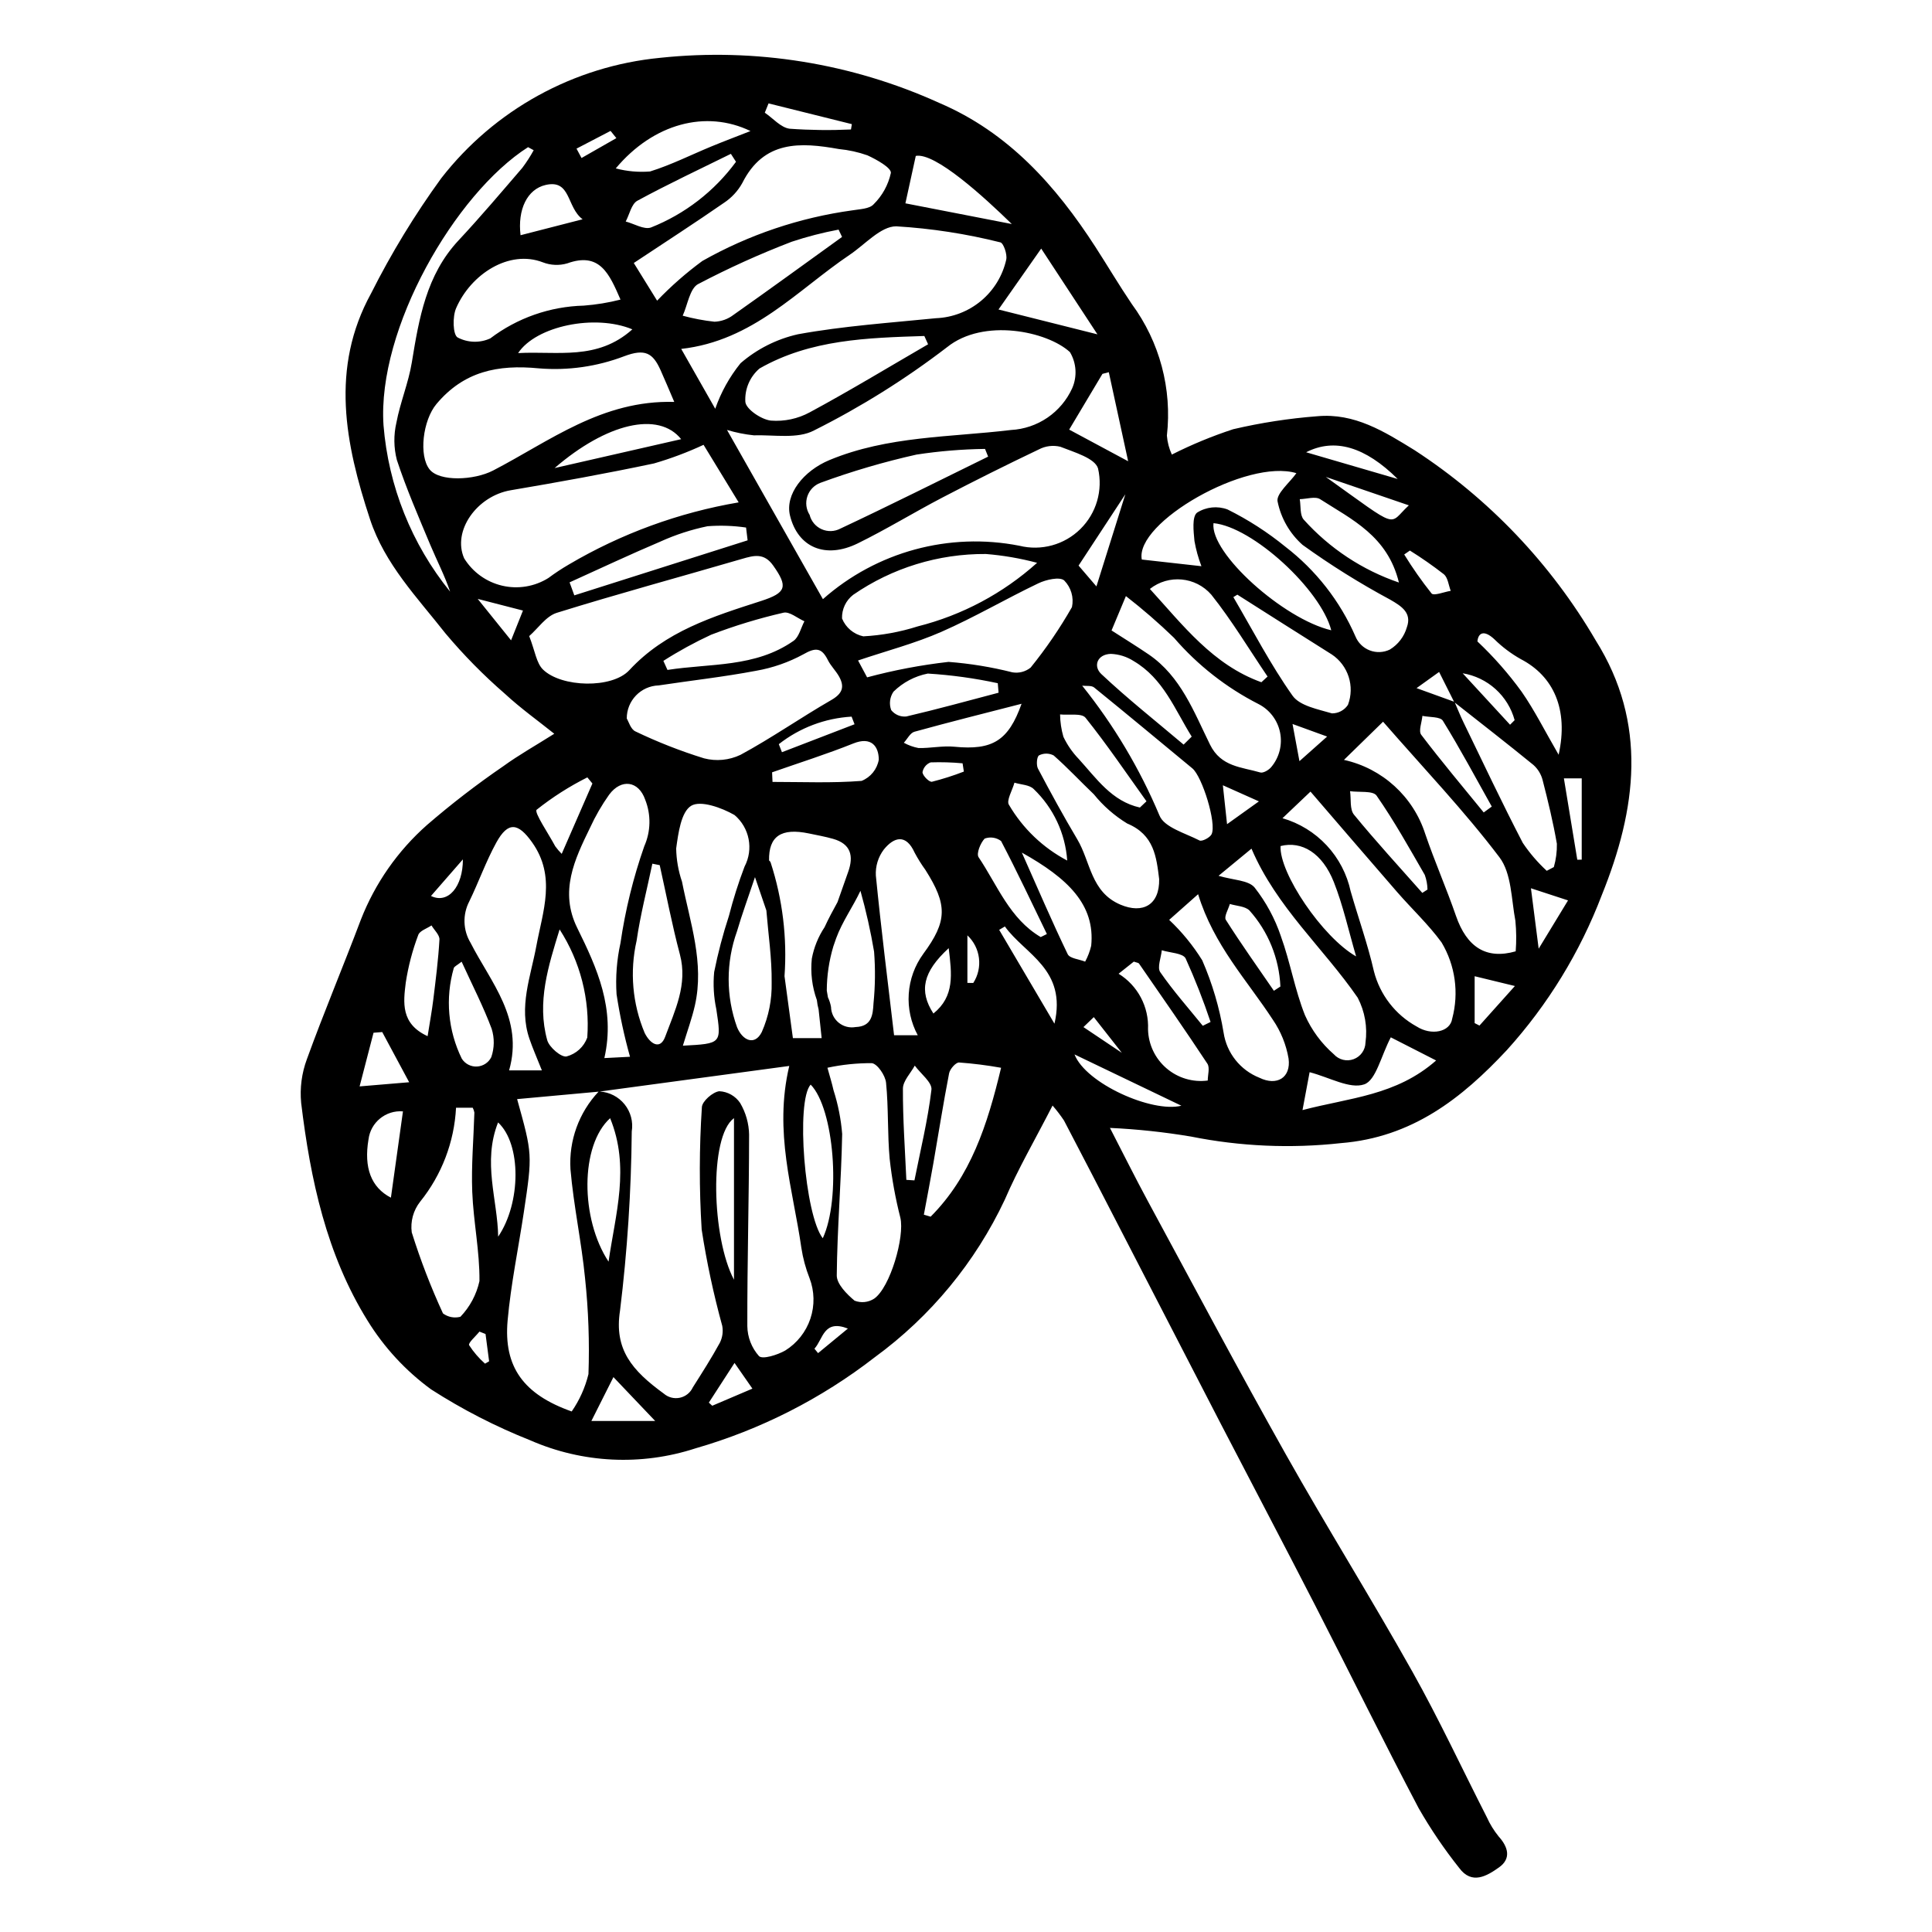 <?xml version="1.0" encoding="UTF-8"?>
<!-- The Best Svg Icon site in the world: iconSvg.co, Visit us! https://iconsvg.co -->
<svg fill="#000000" width="800px" height="800px" version="1.1" viewBox="144 144 512 512" xmlns="http://www.w3.org/2000/svg">
 <path d="m499.34 446.94c18.844-1.508 32.004-11.809 44.023-24.688 10.84-11.996 19.359-25.902 25.117-41.012 9.242-22.859 12.219-45.539-1.609-67.543-11.852-20.281-28.262-37.523-47.934-50.355-8.152-5.031-15.973-9.93-25.836-9.035-7.508 0.574-14.961 1.727-22.293 3.441-5.578 1.824-11.012 4.07-16.254 6.719-0.734-1.582-1.184-3.285-1.316-5.023 1.406-12.387-1.914-24.844-9.305-34.883-3.344-4.941-6.383-10.086-9.621-15.098-10.523-16.289-23.082-30.371-41.426-38.199-23.145-10.5-48.672-14.621-73.945-11.941-22.895 2.215-43.875 13.754-58.004 31.906-7.012 9.652-13.23 19.859-18.594 30.516-10.879 19.801-6.875 39.887-0.277 59.895 3.918 11.879 12.52 20.711 19.973 30.203 4.824 5.746 10.094 11.098 15.762 16.012 4.203 3.887 8.898 7.238 13.086 10.598-5.012 3.164-9.418 5.633-13.473 8.574-7.035 4.816-13.793 10.023-20.246 15.594-7.762 6.856-13.773 15.461-17.539 25.109-4.66 12.367-9.801 24.555-14.305 36.977-1.375 3.703-1.891 7.668-1.512 11.598 2.445 20.238 6.703 40.148 17.594 57.676 4.379 7.102 10.094 13.289 16.828 18.211 8.316 5.348 17.129 9.871 26.316 13.516 13.816 6.047 29.375 6.805 43.715 2.133 17.25-4.961 33.395-13.164 47.574-24.168 14.793-10.809 26.637-25.164 34.438-41.742 3.5-8.148 8.008-15.863 12.66-24.949 1.098 1.258 2.113 2.59 3.039 3.981 5.129 9.816 10.223 19.648 15.289 29.496 8.762 16.969 17.523 33.941 26.281 50.914 8.324 16.062 16.77 32.066 25.031 48.16 9.176 17.875 18.035 35.918 27.398 53.691v-0.004c3.172 5.531 6.754 10.812 10.723 15.805 3.367 4.559 7.371 2.106 10.539-0.137 3.293-2.332 2.477-5.383-0.098-8.227v-0.004c-1.254-1.547-2.301-3.25-3.113-5.062-6.559-12.848-12.648-25.957-19.699-38.527-10.883-19.406-22.691-38.293-33.598-57.688-12.473-22.18-24.414-44.656-36.523-67.039-3.367-6.223-6.512-12.566-10.059-19.43h0.004c7.195 0.332 14.359 1.098 21.465 2.289 13.074 2.621 26.473 3.207 39.723 1.742zm-35.277-16.586c-3.945 0.52-7.922-0.664-10.941-3.254-3.019-2.59-4.797-6.344-4.883-10.32 0.129-2.93-0.527-5.836-1.898-8.426-1.371-2.59-3.41-4.766-5.902-6.305l4.035-3.211c0.695 0.258 1.207 0.281 1.387 0.535 6.09 8.805 12.215 17.586 18.109 26.516 0.695 1.062 0.094 2.977 0.094 4.465zm-76.848-12.004h-6.277c-1.688-14.398-3.449-28.32-4.824-42.281l-0.004-0.004c-0.141-2.492 0.609-4.953 2.117-6.941 2.688-3.32 5.875-4.227 8.164 0.844 0.844 1.582 1.793 3.106 2.848 4.559 5.863 9.242 5.875 13.551-0.59 22.293h0.004c-2.246 3.086-3.57 6.746-3.824 10.559-0.258 3.809 0.57 7.613 2.387 10.973zm-38.98-45.762c-0.082-0.227-0.23-0.426-0.426-0.562-0.117-6.367 3.144-8.707 10.586-7.148 2.133 0.445 4.285 0.832 6.379 1.426 4.715 1.336 5.516 4.527 3.996 8.766-0.953 2.66-1.887 5.328-2.82 7.996-1.195 2.18-2.402 4.394-3.426 6.641-1.676 2.523-2.824 5.359-3.383 8.332-0.391 3.723 0.066 7.484 1.34 11.004 0.082 0.836 0.234 1.664 0.457 2.473l0.809 7.598h-7.621c-0.754-5.551-1.48-11.008-2.223-16.422v0.004c0.73-10.18-0.516-20.402-3.668-30.105zm-14.402 38.883c1.367 9.113 1.449 9.102-8.863 9.645 1.191-3.938 2.41-7.25 3.184-10.664 2.555-11.297-1.289-21.977-3.418-32.812l-0.004-0.004c-0.965-2.836-1.484-5.801-1.539-8.793 0.555-4.031 1.293-9.664 3.973-11.301 2.484-1.516 8.098 0.5 11.48 2.445v-0.004c3.992 3.371 5.098 9.07 2.66 13.691-1.621 4.266-3 8.617-4.133 13.039-1.598 4.879-2.906 9.852-3.914 14.887-0.312 3.297-0.117 6.629 0.574 9.871zm-26.441-3.992c0.848 5.594 2.039 11.129 3.566 16.574l-6.797 0.348c2.969-13.09-1.941-23.855-7.188-34.492-4.777-9.68-0.711-18.133 3.41-26.582l-0.004 0.004c1.41-3.066 3.102-5.996 5.055-8.746 3.211-4.309 7.805-3.664 9.543 1.328 1.586 3.981 1.5 8.434-0.242 12.352-2.918 8.328-5.031 16.918-6.305 25.652-0.98 4.449-1.332 9.016-1.039 13.562zm-7.758 11.484c-0.898 2.461-2.941 4.328-5.477 5.004-1.406 0.301-4.613-2.422-5.137-4.309-2.797-10.078 0.301-19.676 3.281-29.355 5.484 8.508 8.059 18.562 7.332 28.66zm37.031-161.02v-0.004c2.316 0.695 4.691 1.176 7.098 1.426 5.379-0.16 11.609 1.008 15.953-1.289h-0.004c12.43-6.223 24.242-13.613 35.273-22.07 9.656-7.766 26.504-4.246 32.562 1.309 1.734 2.902 1.957 6.461 0.602 9.559-1.43 3.152-3.699 5.856-6.559 7.809-2.859 1.953-6.199 3.082-9.656 3.269-16.102 1.941-32.66 1.555-48.109 7.965-6.894 2.863-11.852 9.113-10.461 14.738 2.07 8.383 9.344 11.57 17.949 7.348 7.637-3.75 14.91-8.223 22.457-12.16 8.434-4.398 16.949-8.648 25.539-12.742 1.75-0.922 3.777-1.172 5.699-0.703 3.644 1.445 9.145 3.008 9.98 5.727 1.344 5.812-0.434 11.902-4.684 16.082-4.25 4.184-10.371 5.856-16.156 4.422-18.613-3.652-37.867 1.582-52.066 14.156-8.363-14.75-16.445-29.012-25.418-44.844zm5.461 29.25-45.926 14.582-1.254-3.445c8.027-3.629 16-7.387 24.105-10.824l0.004-0.004c3.988-1.805 8.164-3.164 12.453-4.047 3.402-0.262 6.828-0.145 10.207 0.348zm3.148-45.535c13.531-7.734 28.668-8.129 43.684-8.617l0.996 2.195c-10.434 6.055-20.758 12.312-31.367 18.035-3.152 1.711-6.734 2.473-10.309 2.191-2.547-0.293-6.57-3.023-6.754-4.965-0.203-3.371 1.188-6.641 3.75-8.84zm60.59 23.352c-13.035 6.387-26.008 12.906-39.148 19.07l0.004-0.004c-1.543 0.82-3.371 0.883-4.965 0.176-1.594-0.707-2.773-2.109-3.195-3.805-0.934-1.465-1.152-3.277-0.598-4.926 0.551-1.648 1.82-2.957 3.449-3.566 8.312-3.047 16.816-5.547 25.461-7.484 6.016-0.922 12.086-1.422 18.172-1.504zm-10.504 54.398c-7.285 0.824-14.492 2.195-21.57 4.098l-2.398-4.477c7.707-2.598 15.148-4.539 22.102-7.594 8.754-3.844 17.047-8.73 25.688-12.855 2.055-0.98 5.66-1.797 6.844-0.754 1.828 1.863 2.598 4.516 2.051 7.066-3.211 5.629-6.871 10.988-10.949 16.023-1.355 1.094-3.121 1.555-4.84 1.258-5.555-1.406-11.215-2.328-16.926-2.766zm13.273 8.168c-8.137 2.137-16.246 4.387-24.434 6.293v0.004c-1.543 0.16-3.059-0.477-4.023-1.688-0.602-1.633-0.375-3.453 0.609-4.887 2.496-2.453 5.656-4.121 9.09-4.797 6.238 0.383 12.438 1.238 18.547 2.559zm-41.484-19.688h-0.004c-0.074-2.441 1.023-4.769 2.957-6.258 10.332-7.129 22.613-10.906 35.168-10.816 4.582 0.367 9.125 1.152 13.57 2.336-9.02 8.105-19.875 13.887-31.633 16.848-4.676 1.488-9.523 2.375-14.422 2.637-2.555-0.547-4.668-2.324-5.641-4.746zm3.316 28.047-19.242 7.406-0.832-2.129c5.531-4.344 12.266-6.891 19.289-7.297zm61.207-1.73c5.703 7.125 10.832 14.715 16.156 22.145l-1.746 1.652c-7.453-1.648-11.523-7.731-16.238-12.906h-0.004c-1.648-1.719-3.012-3.691-4.031-5.848-0.555-1.922-0.852-3.914-0.879-5.918 2.309 0.242 5.719-0.398 6.738 0.875zm-0.883-8.492c1.07 0.137 2.449-0.109 3.16 0.469 8.734 7.078 17.367 14.281 26.035 21.441 2.594 2.141 6.465 14.516 5.109 17.438-0.422 0.91-2.555 2.008-3.211 1.672-3.769-1.938-9.367-3.477-10.609-6.621l-0.004-0.004c-5.195-12.359-12.09-23.938-20.48-34.395zm26.879 15.613c-7.312-6.188-14.844-12.145-21.812-18.699-2.195-2.062-1.121-5.223 2.516-5.344 2.148 0.082 4.234 0.734 6.043 1.895 7.902 4.641 10.926 12.871 15.398 20.031zm-23.105-41.922-4.731-5.519 12.398-18.906c-2.438 7.769-4.863 15.496-7.668 24.426zm-77.387 9.238c-0.941 1.766-1.434 4.176-2.894 5.199-10.133 7.09-22.086 5.926-33.395 7.695l-1.086-2.402h0.004c4.059-2.594 8.285-4.906 12.656-6.93 6.246-2.391 12.652-4.34 19.168-5.836 1.582-0.375 3.684 1.457 5.547 2.273zm-12.82 13.121c4.391-0.762 8.629-2.238 12.543-4.367 3.269-1.875 4.863-1.758 6.492 1.523 0.781 1.57 2.129 2.848 2.984 4.391 1.516 2.738 0.863 4.512-2.082 6.207-8.117 4.676-15.832 10.078-24.066 14.527v-0.004c-3.008 1.434-6.426 1.762-9.652 0.922-6.227-1.93-12.305-4.312-18.184-7.133-1.254-0.566-1.82-2.668-2.289-3.41h-0.004c-0.027-4.738 3.727-8.637 8.465-8.781 8.598-1.297 17.258-2.258 25.793-3.875zm-31.652 71.535c1-6.863 2.754-13.613 4.176-20.414l1.953 0.391c1.758 7.891 3.273 15.852 5.348 23.66 2.117 7.969-1.34 14.891-3.898 21.801-1.336 3.606-3.996 1.922-5.449-1.016-3.238-7.719-3.981-16.258-2.129-24.422zm26.605-2.484c1.324-4.535 2.969-8.98 4.769-14.367l3.027 8.859-0.008-0.008c0.516 6.356 1.477 12.719 1.398 19.066v0.004c0.105 4.519-0.789 9.008-2.621 13.145-1.879 3.715-5.113 2.219-6.551-1.297-2.957-8.207-2.965-17.188-0.016-25.398zm19.523 40.613c6.215 6.344 8.094 30.172 3.211 40.719-4.797-6.141-7.176-36.336-3.211-40.719zm4.273-24.914v0.004c0.012-3.977 0.602-7.93 1.746-11.738 0.254-0.766 0.508-1.492 0.742-2.141 1.637-4.461 4.445-8.324 6.43-12.559h0.004c1.488 5.305 2.695 10.684 3.613 16.113 0.355 4.578 0.301 9.176-0.156 13.742-0.168 2.984-0.449 6.082-4.723 6.242v-0.004c-1.594 0.297-3.238-0.121-4.496-1.148-1.258-1.023-2.004-2.551-2.035-4.172-0.16-0.883-0.434-1.738-0.82-2.551-0.094-0.578-0.168-1.066-0.238-1.402-0.023-0.129-0.043-0.254-0.066-0.383zm9.223-55.57c-7.828 0.617-15.73 0.27-23.605 0.27l-0.113-2.543c7.191-2.523 14.477-4.816 21.543-7.652 4.75-1.906 6.711 0.754 6.734 4.289v0.004c-0.438 2.543-2.164 4.676-4.559 5.633zm23.086 44.328c0.832 6.898 1.613 12.75-4.051 17.324-3.871-5.977-2.809-11.016 4.051-17.324zm-4.43-44.102c-0.703 0.145-2.379-1.5-2.516-2.477h-0.004c0.195-1.207 1.016-2.219 2.156-2.656 2.824-0.098 5.656-0.016 8.473 0.246l0.34 2.191c-2.758 1.07-5.582 1.969-8.449 2.695zm5.945-9.281c-3.129-0.305-6.344 0.418-9.512 0.348-1.363-0.258-2.676-0.73-3.891-1.402 0.926-1.004 1.688-2.609 2.809-2.918 9.34-2.582 18.746-4.926 28.391-7.41-3.469 9.773-7.688 12.371-17.797 11.383zm3.441 49.984v0.004c3.496 3.277 4.152 8.586 1.559 12.617l-1.559-0.016zm2.965-20.707c-0.637-0.945 0.492-3.773 1.617-4.941v0.004c1.465-0.535 3.102-0.293 4.344 0.648 4.246 8.113 8.145 16.406 12.141 24.648l-1.633 0.809c-8.23-4.852-11.477-13.742-16.469-21.168zm9.508-19.75c1.73 0.535 3.988 0.555 5.102 1.695v-0.004c5.215 4.992 8.379 11.75 8.879 18.949-6.426-3.387-11.77-8.5-15.438-14.77-0.758-1.086 0.91-3.871 1.457-5.871zm6.227-3.734c-0.488-0.93-0.309-3.164 0.289-3.5v-0.004c1.215-0.621 2.66-0.613 3.871 0.02 3.707 3.262 7.078 6.894 10.656 10.305 2.477 3.066 5.465 5.684 8.832 7.734 7.156 2.984 7.742 8.871 8.473 14.742 0.133 6.836-4.328 9.277-10.262 6.762-7.871-3.336-7.906-11.371-11.426-17.293-3.656-6.148-7.094-12.438-10.434-18.77zm22.219 75.32c-4.234-2.836-7.199-4.824-10.164-6.812l2.742-2.644c2.152 2.746 4.312 5.492 7.422 9.453zm21.461-7.16c-3.809-4.699-7.84-9.246-11.27-14.207-0.863-1.25 0.219-3.836 0.406-5.809 2.18 0.688 5.609 0.75 6.32 2.172 2.488 5.496 4.691 11.113 6.606 16.832zm15.02 13.777c-5.062-2.004-8.684-6.547-9.5-11.934-1.09-6.606-2.992-13.051-5.664-19.191-2.445-3.938-5.391-7.539-8.762-10.719l7.668-6.801c4.141 13.523 12.98 22.793 19.824 33.297v-0.004c2.102 3.082 3.516 6.582 4.148 10.258 0.68 5.074-3.086 7.356-7.715 5.094zm-2.113-60.719c6.621 15.512 19.059 26.309 28.152 39.504 1.902 3.656 2.621 7.812 2.059 11.898-0.051 1.969-1.297 3.707-3.144 4.391-1.848 0.684-3.926 0.168-5.242-1.297-3.277-2.856-5.887-6.394-7.656-10.363-2.691-6.746-3.894-14.074-6.379-20.922h0.004c-1.574-4.672-3.934-9.039-6.977-12.918-1.633-1.953-5.629-1.934-9.547-3.098zm-7.586-16.797 9.555 4.269-8.445 6.043zm15.293 16.109c5.613-1.422 11.078 1.844 14.121 9.555 2.461 6.234 3.902 12.875 5.898 19.691-8.922-5.098-20.406-22.117-20.02-29.246zm-0.047 37.227-1.723 1.129c-4.289-6.242-8.684-12.414-12.738-18.801-0.531-0.836 0.668-2.773 1.062-4.203 1.754 0.535 3.981 0.566 5.176 1.695 4.992 5.57 7.898 12.703 8.223 20.18zm5.859 32.746 1.883-10.043c5.324 1.387 10.664 4.535 14.473 3.227 3.121-1.07 4.418-7.449 7.043-12.465l12.012 6.133c-10.598 9.324-22.871 9.852-35.41 13.148zm39.672-24.23c-0.535 3.582-5.57 4.566-9.461 2.051v0.004c-5.613-3.109-9.699-8.398-11.285-14.617-1.629-7.141-4.125-14.086-6.148-21.141l-0.004 0.004c-0.977-4.57-3.172-8.789-6.356-12.211-3.184-3.418-7.238-5.91-11.723-7.211l7.422-7.051c7.918 9.184 15.406 17.93 22.965 26.621 3.898 4.484 8.301 8.586 11.781 13.363l-0.004-0.004c3.629 6.074 4.641 13.359 2.812 20.191zm-57.996-111.71 1.059-0.652c8.34 5.285 16.664 10.602 25.027 15.848v-0.004c4.363 2.914 6.141 8.453 4.281 13.359-0.941 1.418-2.531 2.269-4.234 2.258-3.691-1.094-8.527-1.977-10.449-4.691-5.848-8.266-10.543-17.352-15.684-26.117zm9.066 21.051-1.641 1.504c-12.852-4.629-20.742-15.082-29.543-24.723v-0.004c4.969-3.918 12.137-3.242 16.285 1.535 5.449 6.844 9.977 14.422 14.898 21.684zm-14.328-40.652c10.348 0.973 28.426 17.594 31.207 28.387-12.625-2.945-32.188-20.441-31.207-28.387zm30.113 56.551-7.336 6.523-1.832-9.852zm6.078 14.48c2.414 0.344 6.082-0.188 7.027 1.176 4.672 6.719 8.676 13.91 12.777 21.016 0.449 1.242 0.691 2.555 0.715 3.875l-1.375 0.883c-6.078-6.879-12.297-13.637-18.109-20.734-1.152-1.406-0.73-4.109-1.035-6.215zm34.293 62.113-1.277-0.652v-12.426c3.32 0.809 6.426 1.562 10.668 2.594zm9.598-19.676c-7.797 2.234-12.961-1.102-15.828-9.406-2.519-7.293-5.644-14.383-8.133-21.688v0.004c-3.176-9.918-11.383-17.398-21.551-19.641l10.367-10.121c10.914 12.516 21.586 23.699 30.848 35.941 3.223 4.262 3.133 11.121 4.223 16.855h-0.004c0.262 2.676 0.289 5.375 0.078 8.055zm-24.719-62.398c1.863 0.398 4.731 0.176 5.422 1.297 4.582 7.418 8.695 15.125 12.961 22.738l-2.137 1.559c-5.562-6.828-11.238-13.57-16.559-20.582-0.766-1.004 0.164-3.305 0.312-5.008zm30.812 61.703-2.051-16.016 9.832 3.215c-2.594 4.266-4.836 7.949-7.785 12.801zm11.41-45.148-0.004 21.547-1.172 0.023-3.551-21.566zm-23.16-36.867c2.094 2.066 4.457 3.84 7.019 5.277 8.66 4.496 12.695 13.309 10.02 25.336-3.727-6.43-6.398-11.805-9.793-16.68l0.004 0.004c-3.484-4.809-7.414-9.277-11.734-13.352 0.191-2.121 1.598-3.266 4.484-0.586zm5.379 21.449-1.211 1.211c-3.812-4.141-7.625-8.277-12.562-13.637 3.246 0.535 6.269 1.988 8.711 4.191s4.199 5.062 5.062 8.234zm4.949 11.844c1.203 1.062 2.059 2.461 2.461 4.012 1.441 5.582 2.797 11.203 3.781 16.879l0.004 0.004c0.043 2.094-0.23 4.184-0.805 6.195l-1.879 0.992c-2.398-2.211-4.531-4.695-6.352-7.402-5.465-10.523-10.52-21.258-15.699-31.926-0.836-1.719-1.543-3.496-2.305-5.25 6.945 5.481 13.941 10.902 20.793 16.496zm-30.941-20.332 5.977-4.289 3.953 7.883zm7.238-30.18c1.074 0.906 1.238 2.898 1.816 4.398-1.75 0.277-4.465 1.398-5.078 0.691-2.621-3.293-5.039-6.742-7.246-10.328l1.504-1.043c3.109 1.941 6.113 4.039 9.004 6.285zm-31.293-25.793c7.152 2.445 14.301 4.894 22.012 7.531-5.668 5.207-1.988 6.758-22.008-7.531zm19.059 0.547-24.27-7.082c7.543-3.852 15.633-1.488 24.273 7.086zm-20.551 5.359c8.355 5.363 17.867 9.73 20.871 22.078v0.004c-9.695-3.312-18.379-9.055-25.227-16.676-1.051-1.188-0.734-3.582-1.051-5.418 1.828-0.035 4.129-0.809 5.41 0.012zm-6.301-6.898c-1.738 2.469-5.445 5.477-4.977 7.543h0.004c0.906 4.438 3.227 8.457 6.613 11.461 7.418 5.344 15.18 10.195 23.234 14.52 3.059 1.758 5.746 3.527 4.418 7.273v-0.004c-0.703 2.488-2.324 4.617-4.535 5.957-1.664 0.801-3.59 0.879-5.312 0.215-1.727-0.664-3.102-2.008-3.801-3.723-4.086-9.359-10.477-17.531-18.57-23.758-4.723-3.848-9.855-7.156-15.312-9.867-2.676-1-5.668-0.691-8.082 0.84-1.383 1.094-0.93 4.957-0.688 7.531 0.402 2.273 1.02 4.508 1.844 6.664l-15.801-1.766c-1.918-9.785 27.871-26.867 40.969-22.887zm-32.418 43.645 0.004 0.004c6.262 7.246 13.871 13.207 22.41 17.551 2.938 1.512 5.031 4.281 5.684 7.523 0.652 3.238-0.203 6.602-2.324 9.137-0.633 0.797-2.141 1.684-2.926 1.453-4.934-1.453-10.395-1.453-13.312-7.371-4.269-8.664-7.723-18.074-16.242-23.895-3.059-2.09-6.223-4.027-9.859-6.367l3.805-9.102v-0.004c4.453 3.457 8.715 7.152 12.766 11.074zm-17.293-70.406 5.129 23.602c-5.879-3.156-10.309-5.531-15.629-8.387l8.816-14.77zm-17.914-32.758c4.836 7.379 9.504 14.496 14.902 22.727l-26.219-6.586zm-33.238-24.559c5.129-0.973 18.074 10.855 25.445 18.051l-28.195-5.484zm22.398 22.906c0.836 0.164 1.887 3.16 1.574 4.559l0.004 0.004c-0.957 4.285-3.305 8.129-6.676 10.941-3.371 2.809-7.574 4.43-11.961 4.602-12.211 1.223-24.504 2.059-36.547 4.25-5.633 1.262-10.863 3.898-15.227 7.672-2.918 3.609-5.188 7.695-6.711 12.074-2.832-4.984-5.809-10.219-9.016-15.859 19.09-2.16 30.734-15.57 44.68-24.965 4.055-2.731 8.223-7.551 12.312-7.523 9.301 0.559 18.531 1.98 27.57 4.25zm-84.168 19.441c1.316-2.883 1.863-7.176 4.09-8.391l0.004 0.008c8.039-4.223 16.32-7.965 24.797-11.219 4.062-1.348 8.215-2.422 12.422-3.211l0.918 1.941c-9.598 6.914-19.16 13.879-28.828 20.691h0.004c-1.441 1.09-3.176 1.707-4.981 1.777-2.844-0.309-5.66-0.844-8.422-1.594zm22.754-56.262 22.074 5.496-0.234 1.414c-5.41 0.254-10.832 0.188-16.238-0.199-2.336-0.281-4.406-2.762-6.598-4.246zm18.66 12.102v-0.004c2.574 0.246 5.102 0.805 7.539 1.664 2.418 1.105 6.363 3.312 6.215 4.664v0.004c-0.684 3.156-2.273 6.043-4.574 8.309-1.102 1.23-3.668 1.27-5.613 1.602h-0.004c-13.984 1.918-27.477 6.469-39.766 13.414-4.293 3.156-8.305 6.676-11.992 10.523l-6.18-9.984c8.551-5.672 16.309-10.688 23.898-15.945h0.004c2.012-1.332 3.676-3.125 4.848-5.234 5.699-11.375 15.402-10.852 25.625-9.016zm-41.82 76.879-33.535 7.656c13.785-11.898 27.535-15.148 33.535-7.656zm-12.938-29.102c-9.316 8.348-19.844 5.711-30.273 6.293 4.742-7.172 20.332-10.422 30.27-6.297zm-37.648 2.398c-2.766 1.262-5.961 1.172-8.652-0.246-1.277-0.742-1.383-5.504-0.406-7.754 3.926-9.047 14.059-15.605 22.988-12.16 2.066 0.801 4.34 0.898 6.469 0.277 8.656-3.121 11.16 2.816 14.113 9.602l-0.004-0.004c-3.184 0.816-6.438 1.348-9.719 1.598-8.969 0.227-17.641 3.266-24.789 8.688zm35.891-30.977c1.004-1.887 1.523-4.656 3.09-5.508 8.113-4.41 16.492-8.332 24.781-12.426l1.355 2.109-0.004 0.004c-5.731 7.809-13.547 13.848-22.555 17.414-1.84 0.613-4.426-1.004-6.668-1.594zm33.07-23.977c-3.859 1.516-7.133 2.746-10.363 4.082-5.414 2.234-10.691 4.902-16.262 6.637v-0.004c-3.051 0.246-6.125-0.031-9.082-0.812 9.977-11.914 23.922-15.594 35.703-9.902zm-37.086-0.035 1.539 1.914c-3.078 1.758-6.152 3.512-9.23 5.269l-1.332-2.484zm-7.402 23.418-16.453 4.227c-0.816-6.809 1.75-12.199 6.664-13.324 6.75-1.539 5.469 5.879 9.785 9.102zm-52.77 54.574c-1.703-25.57 18.973-61.352 38.309-73.684l1.492 0.812h-0.004c-0.895 1.629-1.902 3.195-3.019 4.68-5.562 6.465-11.074 12.988-16.895 19.219-8.555 9.164-10.469 20.68-12.383 32.359-0.883 5.391-3.07 10.559-4.082 15.938-0.758 3.258-0.715 6.648 0.121 9.887 2.523 7.648 5.75 15.074 8.867 22.52 1.734 4.137 3.809 8.133 5.254 12.391v-0.004c-10.203-12.586-16.359-27.965-17.66-44.117zm12.23 11.738c-2.953-3.652-1.805-13.059 1.805-17.359 7.231-8.613 16.18-10.516 27.168-9.441 7.664 0.629 15.367-0.469 22.555-3.203 5.613-2.129 7.637-0.805 9.641 3.621 1.129 2.5 2.176 5.035 3.652 8.473-19.176-0.535-33.004 10.406-48.016 18.184-5.055 2.617-14.172 2.984-16.805-0.273zm9.145 23.543c-3.199-7.246 3.348-16.52 12.344-18.043 12.695-2.148 25.371-4.441 37.965-7.106 4.496-1.309 8.887-2.957 13.133-4.934l9.305 15.254h0.004c-15.875 2.703-31.125 8.281-44.996 16.457-1.883 1.098-3.703 2.297-5.453 3.598-3.648 2.273-8.051 3.004-12.238 2.019-4.184-0.98-7.805-3.586-10.062-7.246zm12.43 21.73-8.84-10.98 11.992 3.09zm8.465 7.746c-1.766-1.719-2.106-4.906-3.66-8.867 2.356-2.062 4.473-5.285 7.312-6.168 16.266-5.059 32.719-9.516 49.074-14.289 3.184-0.93 5.852-1.648 8.254 1.738 4.004 5.644 3.519 7.246-3.223 9.422-12.672 4.09-25.328 8-34.891 18.332-4.57 4.938-17.977 4.59-22.867-0.168zm-1.688 37.152c4.172-3.316 8.676-6.191 13.438-8.578l1.34 1.621-8.137 18.648c-0.621-0.625-1.195-1.293-1.711-2.004-1.785-3.348-5.656-9.012-4.93-9.688zm-17.855 24.297c2.512-5.164 4.43-10.637 7.195-15.648 3.109-5.629 5.789-5.168 9.449-0.02 6.449 9.074 2.84 18.262 1.133 27.48-1.504 8.129-4.723 16.125-1.844 24.559 0.879 2.578 1.992 5.074 3.309 8.398l-8.684 0.004c3.906-13.754-4.852-23.289-10.207-33.793-2.023-3.352-2.156-7.512-0.352-10.98zm5.832 41.273c-0.723 1.449-2.168 2.394-3.785 2.481-1.617 0.086-3.156-0.711-4.023-2.074-3.668-7.465-4.426-16.023-2.129-24.016 0.16-0.445 0.836-0.707 2.078-1.695 2.91 6.371 5.781 11.941 7.957 17.77 0.777 2.457 0.742 5.098-0.098 7.535zm-7.523-52.418c0.023 7.199-3.894 11.914-8.457 9.699zm-15.137 32.648c0.66-4.309 1.77-8.539 3.309-12.617 0.383-1.113 2.297-1.699 3.508-2.527 0.742 1.25 2.18 2.543 2.109 3.746-0.301 5.312-0.98 10.605-1.629 15.891-0.375 3.078-0.945 6.137-1.508 9.711-7.18-3.281-6.434-8.973-5.789-14.203zm-3.938 57.004c-5.277-2.727-7.188-7.977-5.945-15.406h0.004c0.539-4.539 4.578-7.836 9.133-7.461zm-8.297-29.488c1.484-5.719 2.586-9.969 3.691-14.219l2.305-0.184c2.219 4.133 4.438 8.262 7.141 13.301-4.223 0.348-7.613 0.637-13.137 1.102zm22.098 60.168c-3.215-6.981-5.984-14.16-8.281-21.492-0.383-2.898 0.422-5.832 2.231-8.129 5.711-7.09 9.039-15.801 9.508-24.895h4.422c0.211 0.402 0.355 0.836 0.438 1.281-0.207 7.004-0.84 14.023-0.566 21.012 0.309 7.902 1.996 15.777 1.91 23.652-0.781 3.555-2.527 6.824-5.043 9.453-1.594 0.426-3.293 0.098-4.617-0.883zm11.141 13.309c-1.621-1.434-3.039-3.082-4.215-4.898-0.297-0.602 1.758-2.363 2.738-3.598l1.613 0.637 0.949 7.231zm3.457-63.93c6.199 5.723 6.109 21.297 0.027 30.27-0.152-9.84-4.199-19.699-0.027-30.27zm23.957 66.711-0.004-0.004c-0.863 3.539-2.367 6.894-4.441 9.891-12.773-4.516-18.086-11.828-16.98-24.129 0.863-9.598 2.856-19.094 4.289-28.641 2.312-15.414 2.289-15.418-1.773-30.008l21.582-1.973c-5.207 5.535-7.902 12.973-7.445 20.559 0.832 9.68 2.93 19.25 3.871 28.926v0.004c0.895 8.426 1.195 16.902 0.898 25.371zm5.742-67.828c5.312 12.996 1.406 25.305-0.418 38.016-7.504-11.391-7.559-30.801 0.414-38.02zm-4.973 80.238 5.848-11.629 11.062 11.625zm32.035-4.039-0.902-0.828 6.805-10.516 4.738 6.809zm5.758-33.395c-5.883-11.016-6.68-37.938 0-42.828zm13.578 18.762c-2.062 1.176-6.012 2.418-6.953 1.477-1.953-2.191-3.047-5.016-3.09-7.953-0.035-16.902 0.453-33.801 0.469-50.703h0.004c-0.051-2.969-0.871-5.871-2.379-8.426-1.246-1.848-3.289-3.004-5.516-3.113-1.746 0.199-4.559 2.668-4.621 4.231-0.707 10.801-0.727 21.633-0.055 32.434 1.324 8.609 3.148 17.133 5.457 25.531 0.277 1.531 0.047 3.113-0.66 4.5-2.195 4.016-4.672 7.887-7.125 11.758h-0.004c-0.641 1.414-1.91 2.441-3.426 2.773s-3.098-0.07-4.273-1.086c-8.441-6.141-13.219-11.723-11.605-22.008 1.93-15.754 2.965-31.605 3.106-47.477 0.414-2.551-0.273-5.156-1.891-7.172-1.617-2.016-4.012-3.25-6.59-3.402 16.305-2.199 32.609-4.402 50.223-6.781-4.156 17.562 1.004 32.742 3.203 48.188v-0.004c0.418 2.754 1.145 5.453 2.164 8.043 1.324 3.449 1.406 7.25 0.23 10.754-1.176 3.5-3.531 6.484-6.668 8.438zm8.707 0.691-0.961-1.176c2.324-2.551 2.406-7.852 8.863-5.336zm14.855-14.43v-0.004c-1.543 1-3.469 1.199-5.184 0.531-2.07-1.73-4.738-4.422-4.719-6.695 0.117-12.484 1.199-24.961 1.434-37.449h0.004c-0.316-3.957-1.09-7.863-2.301-11.645-0.41-1.855-0.992-3.676-1.609-5.938 3.859-0.828 7.797-1.238 11.746-1.219 1.484 0.156 3.598 3.258 3.789 5.184 0.676 6.719 0.344 13.535 0.965 20.262l0.004-0.004c0.574 5.231 1.52 10.41 2.82 15.508 1.195 5.039-2.703 18.543-6.949 21.465zm10.684-31.352-2.144-0.137c-0.359-8.059-0.949-16.121-0.91-24.18 0.012-2.039 2.039-4.066 3.141-6.098 1.562 2.141 4.644 4.465 4.418 6.391-0.961 8.074-2.914 16.027-4.504 24.023zm4.293 9.621-1.797-0.531c0.84-4.535 1.723-9.066 2.516-13.613 1.387-7.949 2.633-15.93 4.172-23.848 0.219-1.137 1.762-2.894 2.644-2.871 3.734 0.273 7.449 0.742 11.133 1.402-3.656 15.297-8.102 28.855-18.668 39.461zm32.812-51.145-14.648-24.867 1.508-0.898c5.328 7.41 16.492 11.316 13.141 25.766zm3.512-18.414c-4.125-8.551-7.867-17.289-12.156-26.926 12.156 6.793 19.48 13.789 18.379 24.695-0.348 1.461-0.883 2.875-1.598 4.199-1.59-0.637-4.078-0.836-4.625-1.973zm1.801 26.559c10.051 4.824 18.996 9.117 28.324 13.594-7.773 1.945-25.336-5.894-28.324-13.598z"/>
</svg>